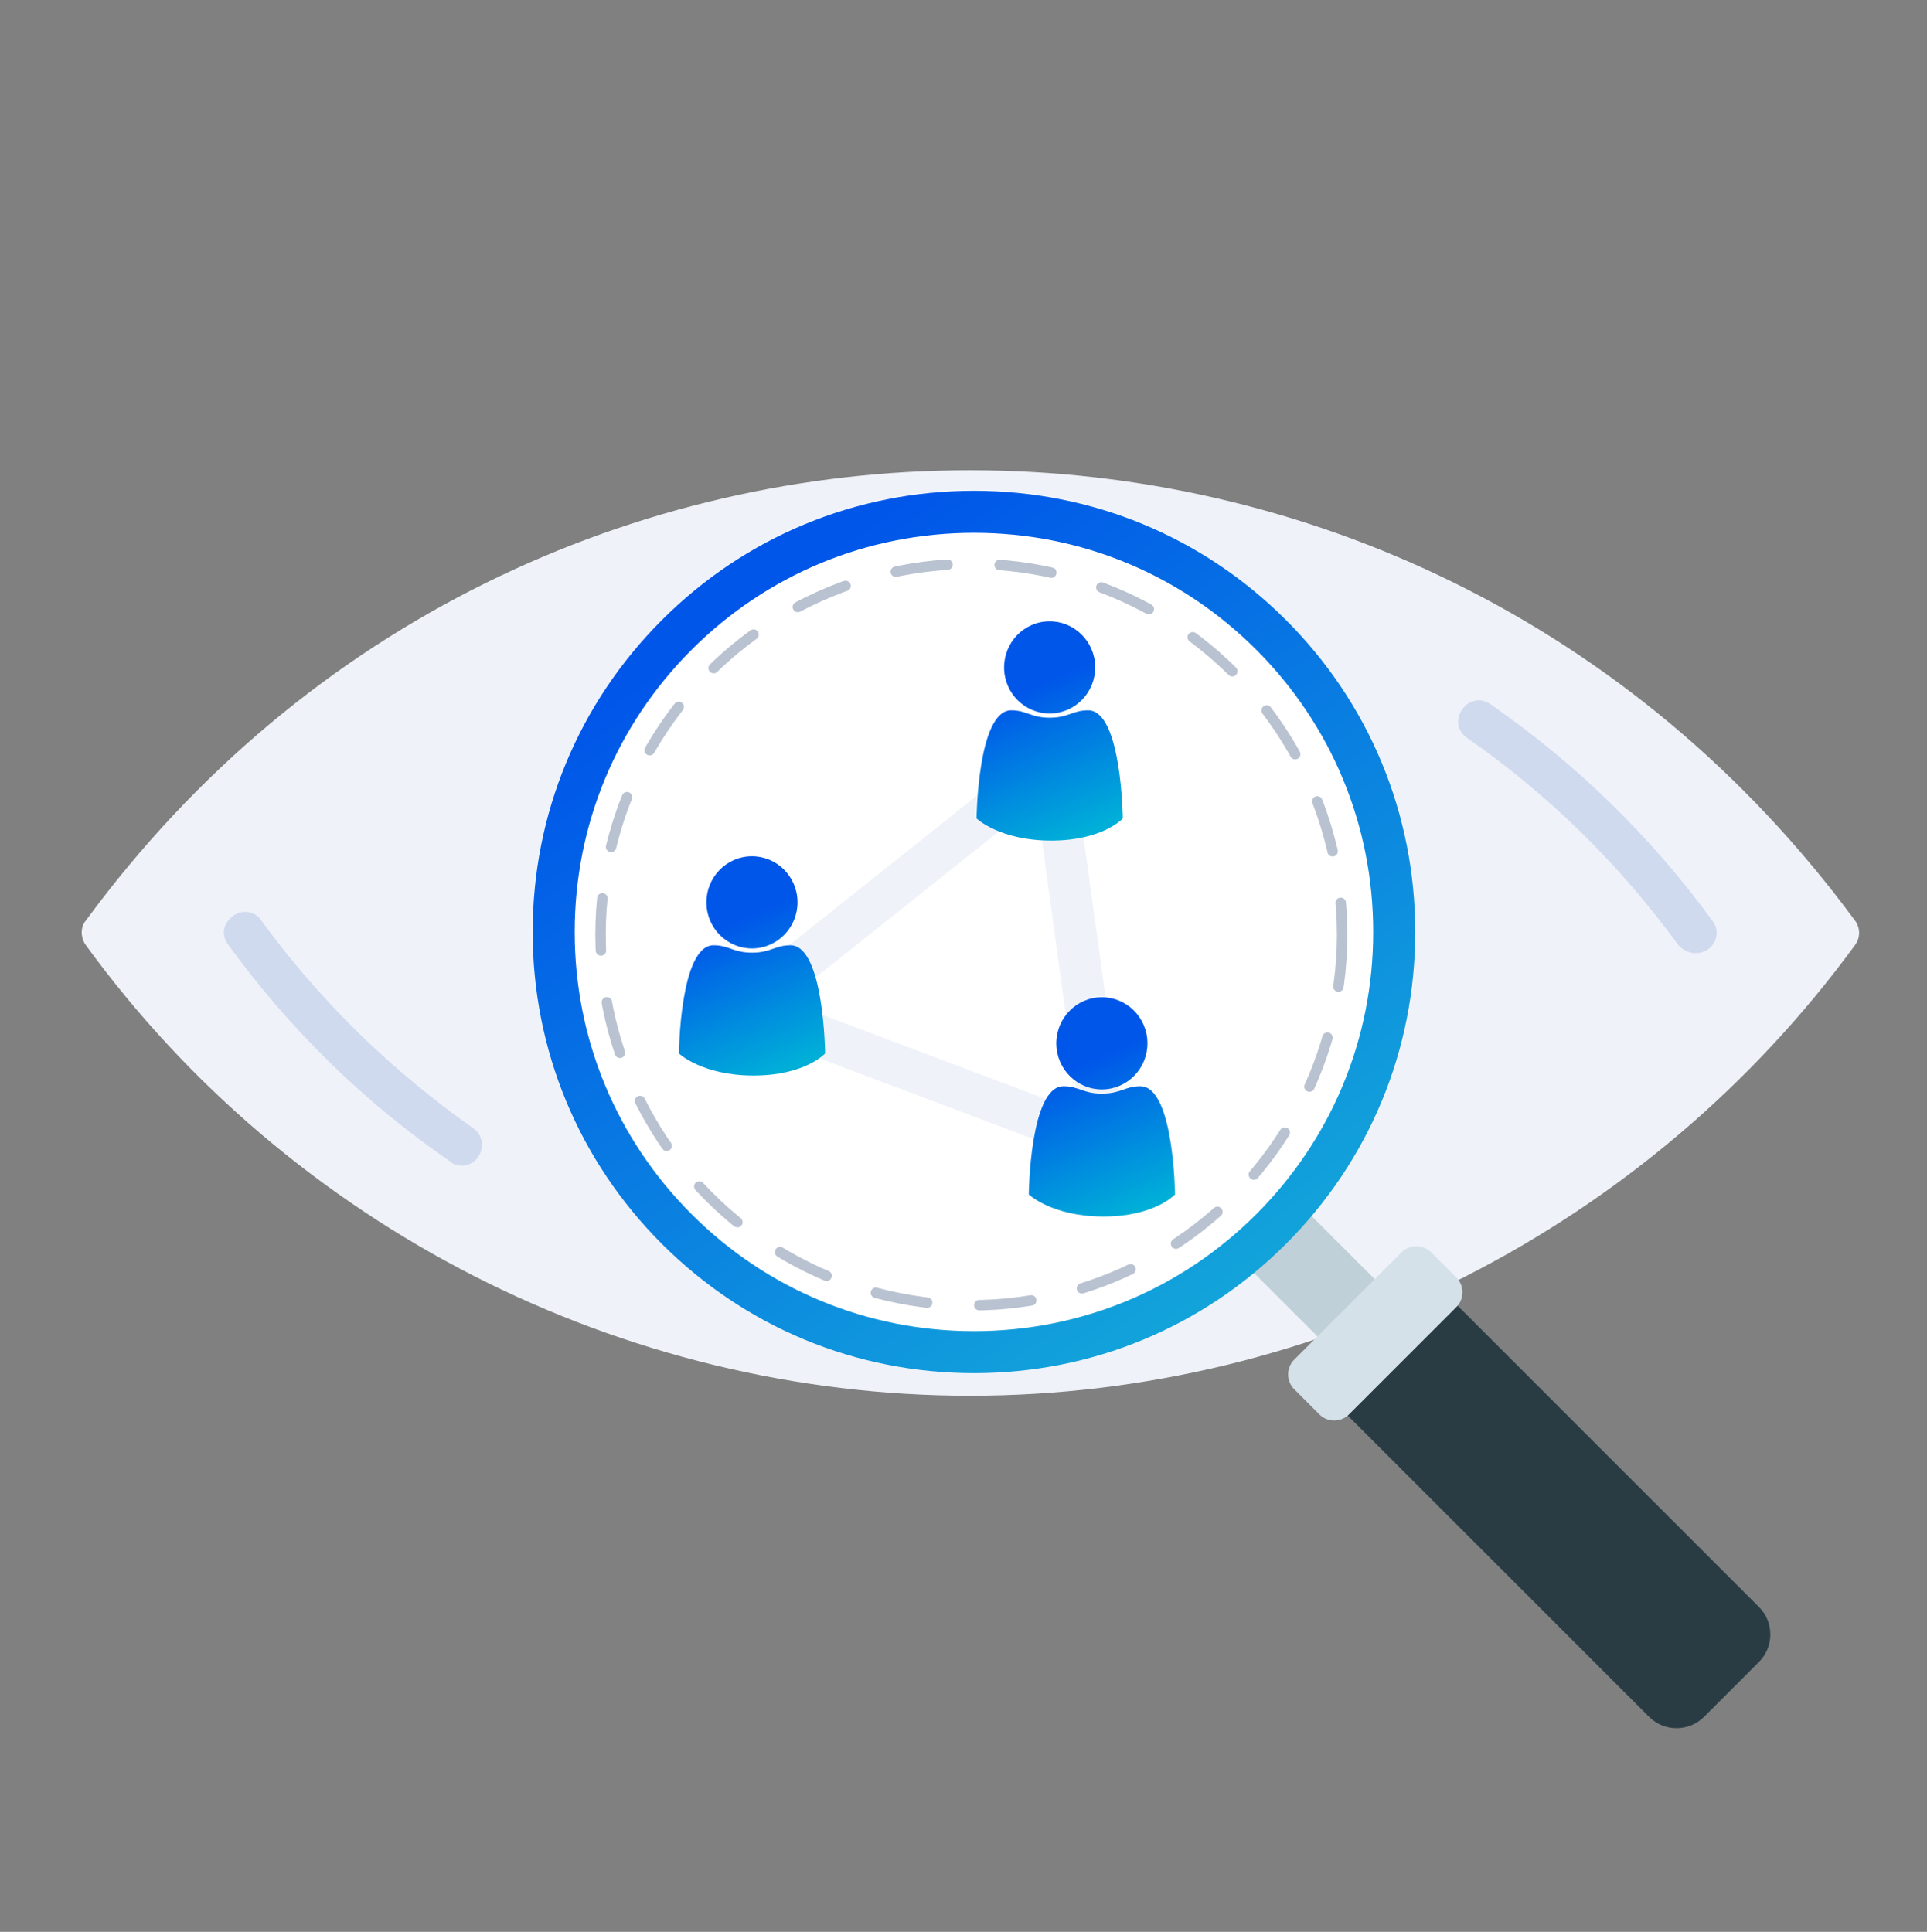 <svg width="369" height="370" viewBox="0 0 369 370" fill="none" xmlns="http://www.w3.org/2000/svg">
<rect x="0" y="0" width="369" height="370" fill="#808080" stroke="none"/>
<path fill-rule="evenodd" clip-rule="evenodd" d="M185.724 267.324C119.109 267.324 55.685 235.013 16.394 180.964C15.397 179.568 15.397 177.573 16.394 176.376C100.76 61.296 270.687 61.296 355.252 176.376C356.249 177.773 356.249 179.568 355.252 180.964C315.762 235.013 252.538 267.324 185.724 267.324Z" fill="#EFF3F9"/>
<path fill-rule="evenodd" clip-rule="evenodd" d="M88.394 223.249C87.596 223.249 86.798 223.049 86.2 222.451C69.646 211.083 55.485 197.122 43.718 180.966C40.527 176.778 47.109 171.991 50.1 176.379C61.269 191.736 75.031 205.099 90.588 216.069C93.779 218.263 92.183 223.249 88.394 223.249Z" fill="#D0DAEE"/>
<path fill-rule="evenodd" clip-rule="evenodd" d="M324.737 182.564C323.541 182.564 322.144 181.965 321.347 180.968C310.178 165.611 296.615 152.248 280.859 141.278C276.671 138.287 281.258 131.904 285.446 134.896C301.801 146.264 316.161 160.226 327.928 176.381C329.923 178.974 327.928 182.564 324.737 182.564Z" fill="#D0DAEE"/>
<path d="M336.826 318.306L326.306 328.826C323.407 331.725 318.685 331.725 315.786 328.826L254 267.04L275.04 246L336.826 307.786C339.725 310.685 339.725 315.407 336.826 318.306Z" fill="#293C44"/>
<path d="M242.253 224L269 250.747L259.31 263L230 233.69L242.253 224Z" fill="#C0D0D8"/>
<path d="M268.38 239.862L247.835 260.406C246.267 261.975 246.267 264.518 247.835 266.086L252.643 270.894C254.212 272.463 256.755 272.463 258.323 270.894L278.868 250.35C280.436 248.781 280.436 246.238 278.868 244.67L274.06 239.862C272.491 238.293 269.948 238.293 268.38 239.862Z" fill="#D4E1E8"/>
<path d="M186.5 259C230.959 259 267 222.959 267 178.5C267 134.041 230.959 98 186.5 98C142.041 98 106 134.041 106 178.5C106 222.959 142.041 259 186.5 259Z" fill="white"/>
<path d="M186.5 263C163.93 263 142.709 254.208 126.75 238.25C110.792 222.291 102 201.07 102 178.5C102 155.93 110.792 134.709 126.75 118.75C142.709 102.792 163.93 94 186.5 94C209.07 94 230.291 102.792 246.25 118.75C262.212 134.709 271 155.926 271 178.5C271 201.074 262.208 222.291 246.25 238.25C230.291 254.212 209.074 263 186.5 263ZM186.5 102.048C166.083 102.048 146.882 110.003 132.44 124.44C117.999 138.878 110.048 158.083 110.048 178.5C110.048 198.917 118.003 218.118 132.44 232.56C146.878 247.001 166.079 254.952 186.5 254.952C206.921 254.952 226.118 246.997 240.56 232.56C255.001 218.118 262.952 198.921 262.952 178.5C262.952 158.079 254.997 138.882 240.56 124.44C226.122 109.999 206.921 102.048 186.5 102.048Z" fill="url(#paint0_linear_543_638)"/>
<path d="M201.5 146L142.5 193L211.5 219L201.5 146Z" stroke="#EFF3F9" stroke-width="8"/>
<path d="M136.641 181.047C139.604 181.047 140.403 182.463 144.001 182.463C147.598 182.463 148.399 181.047 151.362 181.047C157.794 181.047 158 201.764 158 201.764C158 201.764 154.162 206 144.301 206C134.439 206 130 201.764 130 201.764C130 201.764 130.207 181.047 136.641 181.047Z" fill="url(#paint1_linear_543_638)"/>
<path d="M144.114 181.654C148.931 181.589 152.784 177.583 152.719 172.708C152.654 167.834 148.696 163.935 143.879 164.001C139.061 164.067 135.209 168.072 135.274 172.947C135.339 177.822 139.297 181.72 144.114 181.654Z" fill="url(#paint2_linear_543_638)"/>
<path d="M193.641 136.047C196.604 136.047 197.403 137.463 201.001 137.463C204.598 137.463 205.399 136.047 208.362 136.047C214.794 136.047 215 156.764 215 156.764C215 156.764 211.162 161 201.301 161C191.439 161 187 156.764 187 156.764C187 156.764 187.207 136.047 193.641 136.047Z" fill="url(#paint3_linear_543_638)"/>
<path d="M201.114 136.654C205.931 136.589 209.784 132.583 209.719 127.708C209.654 122.834 205.696 118.935 200.879 119.001C196.061 119.067 192.209 123.072 192.274 127.947C192.339 132.822 196.297 136.72 201.114 136.654Z" fill="url(#paint4_linear_543_638)"/>
<path d="M203.641 208.047C206.604 208.047 207.403 209.463 211.001 209.463C214.598 209.463 215.399 208.047 218.362 208.047C224.794 208.047 225 228.764 225 228.764C225 228.764 221.162 233 211.301 233C201.439 233 197 228.764 197 228.764C197 228.764 197.207 208.047 203.641 208.047Z" fill="url(#paint5_linear_543_638)"/>
<path d="M211.114 208.654C215.931 208.589 219.784 204.583 219.719 199.708C219.654 194.834 215.696 190.935 210.879 191.001C206.061 191.067 202.209 195.072 202.274 199.947C202.339 204.822 206.297 208.72 211.114 208.654Z" fill="url(#paint6_linear_543_638)"/>
<circle cx="186" cy="179" r="71" stroke="#B9C2D0" stroke-width="2" stroke-linecap="round" stroke-linejoin="round" stroke-dasharray="10 10"/>
<defs>
<linearGradient id="paint0_linear_543_638" x1="134" y1="122.5" x2="238.5" y2="273.5" gradientUnits="userSpaceOnUse">
<stop stop-color="#0056E9"/>
<stop offset="1" stop-color="#15AFD8"/>
</linearGradient>
<linearGradient id="paint1_linear_543_638" x1="141.394" y1="176.303" x2="153.415" y2="203.531" gradientUnits="userSpaceOnUse">
<stop stop-color="#0056E9"/>
<stop offset="1" stop-color="#00AFD8"/>
</linearGradient>
<linearGradient id="paint2_linear_543_638" x1="141.394" y1="176.303" x2="153.415" y2="203.531" gradientUnits="userSpaceOnUse">
<stop stop-color="#0056E9"/>
<stop offset="1" stop-color="#00AFD8"/>
</linearGradient>
<linearGradient id="paint3_linear_543_638" x1="198.394" y1="131.303" x2="210.415" y2="158.531" gradientUnits="userSpaceOnUse">
<stop stop-color="#0056E9"/>
<stop offset="1" stop-color="#00AFD8"/>
</linearGradient>
<linearGradient id="paint4_linear_543_638" x1="198.394" y1="131.303" x2="210.415" y2="158.531" gradientUnits="userSpaceOnUse">
<stop stop-color="#0056E9"/>
<stop offset="1" stop-color="#00AFD8"/>
</linearGradient>
<linearGradient id="paint5_linear_543_638" x1="208.394" y1="203.303" x2="220.415" y2="230.531" gradientUnits="userSpaceOnUse">
<stop stop-color="#0056E9"/>
<stop offset="1" stop-color="#00AFD8"/>
</linearGradient>
<linearGradient id="paint6_linear_543_638" x1="208.394" y1="203.303" x2="220.415" y2="230.531" gradientUnits="userSpaceOnUse">
<stop stop-color="#0056E9"/>
<stop offset="1" stop-color="#00AFD8"/>
</linearGradient>
</defs>
</svg>
